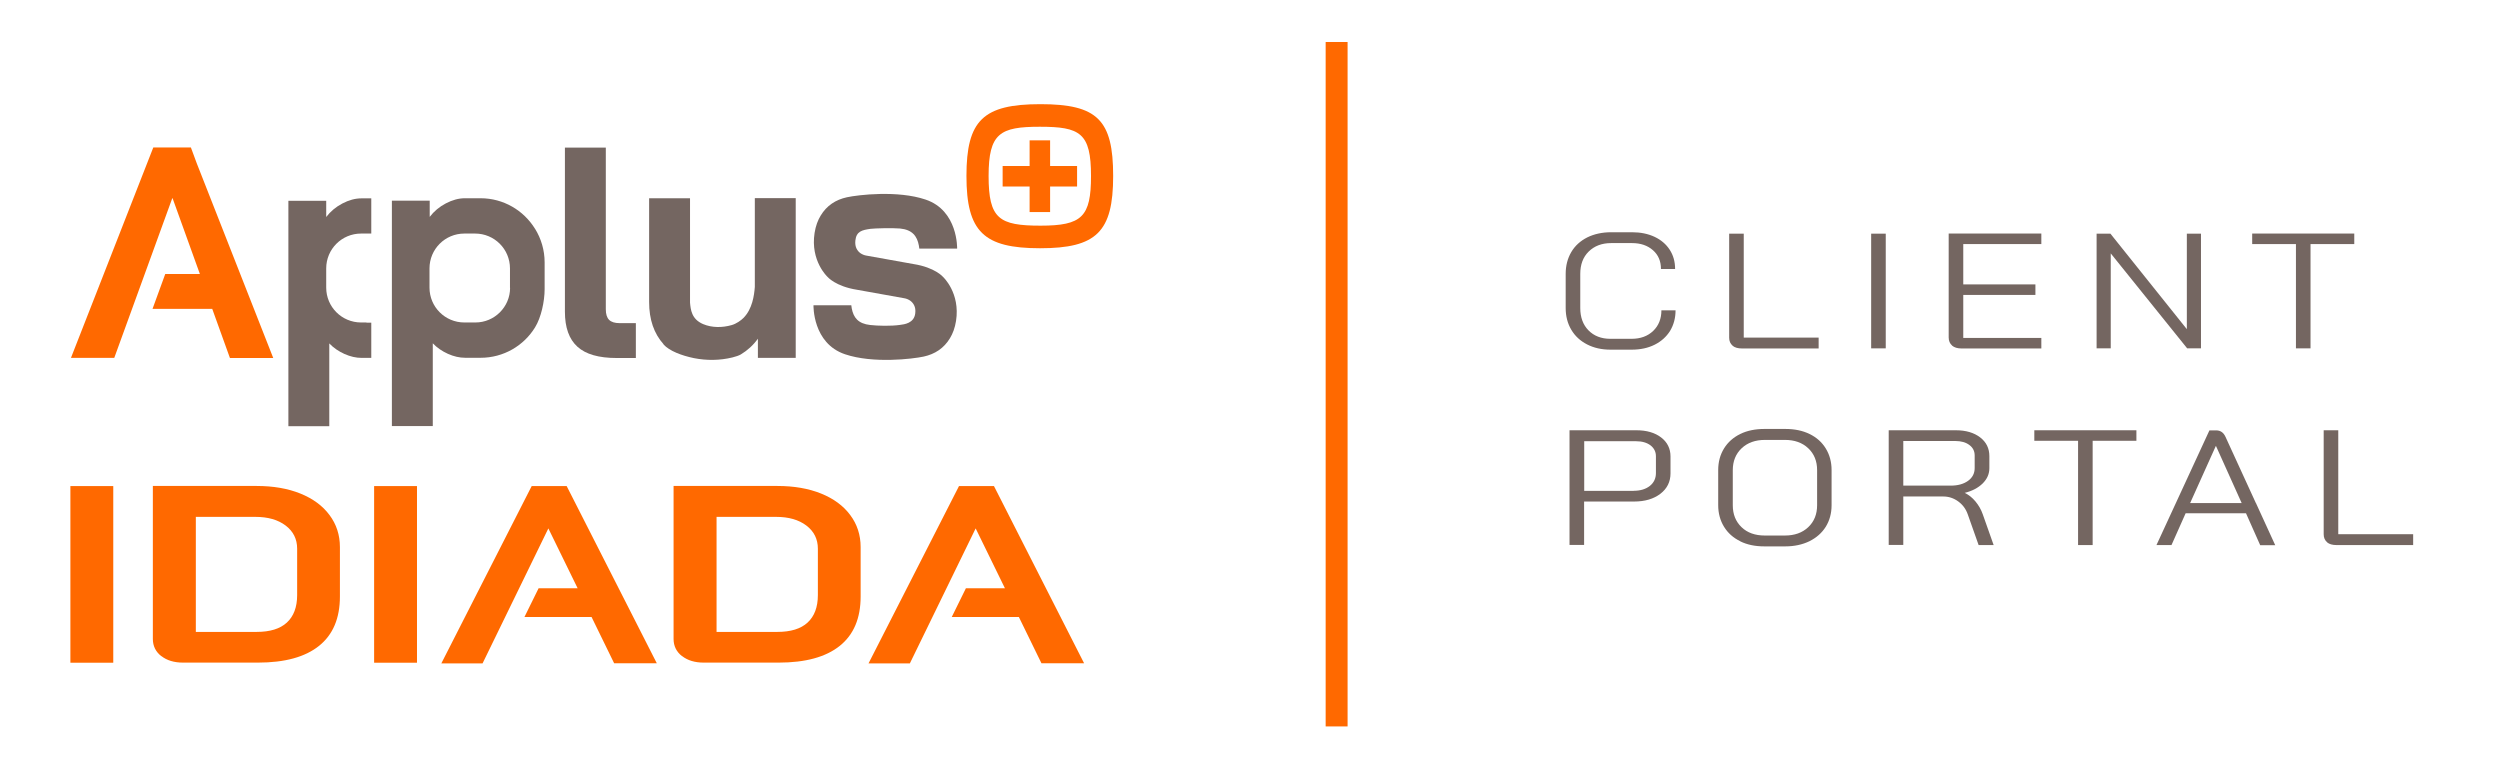 <?xml version="1.0" encoding="UTF-8"?>
<svg id="Layer_1" data-name="Layer 1" xmlns="http://www.w3.org/2000/svg" viewBox="0 0 228 70">
  <defs>
    <style>
      .cls-1, .cls-2, .cls-3 {
        stroke-width: 0;
      }

      .cls-1, .cls-3 {
        fill: #ff6900;
      }

      .cls-2 {
        fill: #746661;
      }

      .cls-3 {
        fill-rule: evenodd;
      }
    </style>
  </defs>
  <g>
    <polygon class="cls-3" points="40.25 60.5 48.49 44.33 51.68 44.33 59.9 60.49 56.01 60.49 53.95 56.27 47.83 56.27 49.12 53.65 52.68 53.65 50.01 48.19 44.01 60.5 40.25 60.5"/>
    <polygon class="cls-3" points="79.21 60.5 87.46 44.33 90.65 44.33 98.87 60.49 94.98 60.49 92.92 56.27 86.8 56.27 88.09 53.65 91.65 53.65 88.98 48.19 82.98 60.5 79.21 60.5"/>
    <g>
      <path class="cls-2" d="m48.79,20.86c-1.03-1.67-2.87-2.78-4.97-2.78h-1.42c-.57,0-1.15.16-1.74.47-.59.31-1.08.72-1.47,1.23v-1.48h-3.45v20.56h3.73v-7.55c.38.4.85.72,1.38.96.54.24,1.06.36,1.58.36h1.4c2.1,0,3.95-1.11,4.97-2.78.55-.89.87-2.36.87-3.48v-2.44c0-1.12-.32-2.17-.87-3.06Zm-2.27,5.39c0,1.74-1.42,3.16-3.16,3.16h-1.01c-1.76,0-3.18-1.42-3.18-3.18v-1.75c0-1.76,1.42-3.18,3.18-3.18h.98c1.76,0,3.18,1.42,3.18,3.18v1.78Z"/>
      <path class="cls-1" d="m94.89,9.5c-5.23,0-6.75,1.47-6.75,6.55s1.57,6.59,6.71,6.59,6.67-1.48,6.67-6.59-1.43-6.55-6.63-6.55Zm-.06,2.06c3.68,0,4.67.56,4.67,4.49,0,3.72-.82,4.53-4.6,4.53s-4.74-.62-4.74-4.53,1.05-4.49,4.67-4.49Z"/>
      <path class="cls-2" d="m52.66,31.62c-.76-.69-1.14-1.75-1.14-3.19v-14.97h3.73v14.75c0,.44.1.76.3.96.2.2.52.3.96.3h1.48v3.18h-1.75c-1.63,0-2.82-.34-3.58-1.03Z"/>
      <path class="cls-2" d="m60.52,31.4c-.88-.98-1.32-2.26-1.32-3.85v-9.47h3.73v9.52c.06.63.13,1.51,1.2,1.96.81.34,1.75.33,2.59.09.44-.12.87-.44,1.08-.65.82-.82.98-2.07,1.04-2.83v-8.1h3.73v14.57h-3.45v-1.75c-.42.59-.94,1.06-1.55,1.43-.18.11-.47.2-.78.28-1.15.28-2.35.29-3.51.06-1.11-.23-2.23-.65-2.77-1.25Z"/>
      <path class="cls-2" d="m77.64,27.84h-3.45s-.1,3.47,2.88,4.47c2.54.86,6.15.43,7.17.21s1.85-.76,2.4-1.68c.25-.41.45-.93.55-1.57.4-2.56-1.18-4.01-1.18-4.01,0,0-.72-.87-2.71-1.18l-4.29-.77c-.19-.03-.38-.11-.54-.22-.26-.19-.53-.54-.46-1.16.09-.83.6-.95,1.38-1.06.38-.05,2.02-.09,2.69-.03,1.13.11,1.56.7,1.72,1.55.02.09.03.18.04.28h3.45s.1-3.47-2.88-4.47c-2.54-.86-6.15-.43-7.17-.21s-1.85.76-2.4,1.68c-.25.41-.45.93-.55,1.57-.4,2.56,1.18,4.01,1.18,4.01,0,0,.72.87,2.71,1.18l4.29.77c.19.03.38.11.54.22.26.19.54.54.46,1.16-.11.91-1.01,1-1.38,1.05-.82.12-2.03.09-2.73.01-1.09-.12-1.52-.67-1.68-1.51-.02-.09-.03-.18-.04-.28h0Z"/>
      <polygon class="cls-1" points="98.23 15.14 95.77 15.14 95.77 12.8 93.9 12.8 93.9 15.14 91.44 15.14 91.44 17.01 93.9 17.01 93.9 19.34 95.77 19.34 95.77 17.01 98.23 17.01 98.23 15.14"/>
      <g>
        <path class="cls-1" d="m19.36,28.18l1.61,4.47h3.95l-6.97-17.74-.54-1.46h-3.43l-7.51,19.19h3.95l5.29-14.56h.03l2.49,6.91h-3.16l-1.16,3.18h5.46Z"/>
        <line class="cls-1" x1="12.03" y1="28.18" x2="12.03" y2="28.18"/>
      </g>
      <path class="cls-2" d="m33.42,29.41h-.49c-1.76,0-3.18-1.42-3.18-3.18v-1.75c0-1.76,1.42-3.18,3.18-3.18h.93v-3.21h-.9c-.57,0-1.15.16-1.74.47-.59.31-1.08.72-1.47,1.23v-1.48h-3.45v20.56h3.73v-7.55c.38.4.85.72,1.38.96.54.24,1.06.36,1.58.36h.87v-3.21h-.44Z"/>
    </g>
    <g>
      <path class="cls-1" d="m6.42,44.33h3.91v16.11h-3.91v-16.11Z"/>
      <path class="cls-1" d="m14.71,59.84c-.51-.4-.77-.92-.77-1.57v-13.95h9.47c1.51,0,2.84.23,3.98.69,1.14.46,2.03,1.11,2.66,1.96.63.84.95,1.82.95,2.92v4.51c0,1.98-.63,3.48-1.9,4.5-1.27,1.02-3.13,1.53-5.58,1.53h-6.83c-.81,0-1.47-.2-1.98-.6Zm8.7-2.21c1.21,0,2.13-.28,2.75-.85.62-.57.94-1.4.94-2.51v-4.23c0-.87-.35-1.58-1.05-2.11-.7-.53-1.62-.79-2.75-.79h-5.44v10.49h5.56Z"/>
      <path class="cls-1" d="m34.12,44.33h3.91v16.11h-3.91v-16.11Z"/>
      <path class="cls-1" d="m62.2,59.84c-.51-.4-.77-.92-.77-1.57v-13.95h9.47c1.51,0,2.84.23,3.98.69,1.14.46,2.03,1.11,2.66,1.96.63.84.95,1.82.95,2.92v4.51c0,1.98-.63,3.48-1.9,4.5-1.27,1.02-3.13,1.53-5.58,1.53h-6.83c-.81,0-1.47-.2-1.98-.6Zm8.7-2.21c1.21,0,2.13-.28,2.75-.85.62-.57.94-1.4.94-2.51v-4.23c0-.87-.35-1.58-1.05-2.11-.7-.53-1.62-.79-2.75-.79h-5.44v10.49h5.56Z"/>
    </g>
  </g>
  <g>
    <path class="cls-2" d="m144.74,31.41c-.62-.32-1.1-.76-1.44-1.34-.34-.57-.51-1.23-.51-1.98v-3.11c0-.75.17-1.41.51-1.99.34-.58.83-1.02,1.46-1.34.63-.31,1.36-.47,2.18-.47h1.9c.78,0,1.46.14,2.06.42.59.28,1.05.67,1.38,1.18s.49,1.09.49,1.75h-1.29c0-.71-.24-1.28-.73-1.71-.49-.43-1.12-.65-1.91-.65h-1.9c-.85,0-1.53.26-2.05.77-.52.51-.77,1.19-.77,2.04v3.11c0,.85.25,1.53.75,2.04.5.51,1.17.77,1.99.77h1.94c.81,0,1.47-.24,1.97-.72.5-.48.75-1.11.75-1.88h1.29c0,.71-.17,1.33-.5,1.88-.34.54-.81.96-1.41,1.26-.6.3-1.3.45-2.09.45h-1.94c-.8,0-1.51-.16-2.13-.48Z"/>
    <path class="cls-2" d="m158.01,31.52c-.2-.17-.31-.41-.31-.72v-9.49h1.33v9.48h6.83v.99h-6.99c-.37,0-.66-.08-.86-.25Z"/>
    <path class="cls-2" d="m170.65,21.31h1.33v10.46h-1.33v-10.46Z"/>
    <path class="cls-2" d="m178.03,31.51c-.2-.17-.31-.42-.31-.73v-9.48h8.45v.96h-7.12v3.68h6.58v.96h-6.58v3.92h7.12v.96h-7.28c-.37,0-.66-.09-.86-.26Z"/>
    <path class="cls-2" d="m191.21,21.31h1.26l6.97,8.71v-8.71h1.29v10.46h-1.26l-6.97-8.66v8.66h-1.29v-10.46Z"/>
    <path class="cls-2" d="m209.39,22.26h-3.99v-.96h9.31v.96h-3.99v9.51h-1.33v-9.51Z"/>
    <path class="cls-2" d="m143.15,39.24h6.09c.93,0,1.69.22,2.26.66.57.44.85,1.02.85,1.73v1.54c0,.77-.31,1.39-.92,1.86-.61.47-1.41.71-2.41.71h-4.55v3.96h-1.33v-10.46Zm5.84,5.52c.61,0,1.1-.15,1.47-.44.37-.29.56-.69.56-1.17v-1.54c0-.41-.17-.74-.49-.99-.33-.25-.77-.38-1.32-.38h-4.73v4.53h4.51Z"/>
    <path class="cls-2" d="m158.71,49.36c-.64-.31-1.13-.75-1.48-1.32-.35-.57-.53-1.23-.53-1.97v-3.2c0-.75.18-1.4.53-1.97.35-.57.85-1.01,1.48-1.32.63-.31,1.37-.46,2.21-.46h1.9c.84,0,1.58.15,2.21.46.64.31,1.13.75,1.48,1.32.35.57.53,1.23.53,1.97v3.2c0,.75-.18,1.4-.53,1.97-.35.56-.85,1-1.49,1.32-.64.31-1.38.47-2.2.47h-1.92c-.83,0-1.56-.15-2.19-.46Zm4.08-.52c.87,0,1.58-.25,2.12-.76s.81-1.18.81-2v-3.2c0-.83-.27-1.49-.81-2s-1.25-.76-2.12-.76h-1.83c-.87,0-1.58.25-2.12.76-.54.51-.81,1.18-.81,2v3.2c0,.83.27,1.49.8,2,.53.51,1.24.76,2.11.76h1.85Z"/>
    <path class="cls-2" d="m172.26,39.24h6.11c.92,0,1.66.22,2.22.65s.84,1,.84,1.71v1.09c0,.53-.2.99-.61,1.4-.41.4-.95.69-1.64.86h0c.36.17.69.43.98.78.29.35.52.74.67,1.18l.99,2.8h-1.37l-.99-2.8c-.17-.49-.46-.88-.87-1.18-.41-.3-.87-.45-1.36-.45h-3.65v4.42h-1.33v-10.46Zm5.64,5.05c.66,0,1.19-.15,1.59-.44s.6-.68.6-1.16v-1.15c0-.4-.16-.72-.49-.96-.32-.24-.75-.36-1.28-.36h-4.74v4.07h4.31Z"/>
    <path class="cls-2" d="m189.52,40.2h-3.99v-.96h9.31v.96h-3.99v9.51h-1.33v-9.51Z"/>
    <path class="cls-2" d="m204.85,46.81h-5.52l-1.29,2.9h-1.37l4.83-10.46h.61c.4,0,.68.2.86.6l2.77,6.04h.02v.03l1.74,3.8h-1.37l-1.29-2.9Zm-5.1-.93h4.69l-2.34-5.2h-.02l-2.34,5.2Z"/>
    <path class="cls-2" d="m212.23,49.45c-.2-.17-.31-.41-.31-.72v-9.49h1.33v9.48h6.83v.99h-6.99c-.37,0-.66-.08-.86-.25Z"/>
  </g>
  <rect class="cls-1" x="120.9" y="3.83" width="2" height="62.42"/>
</svg>
